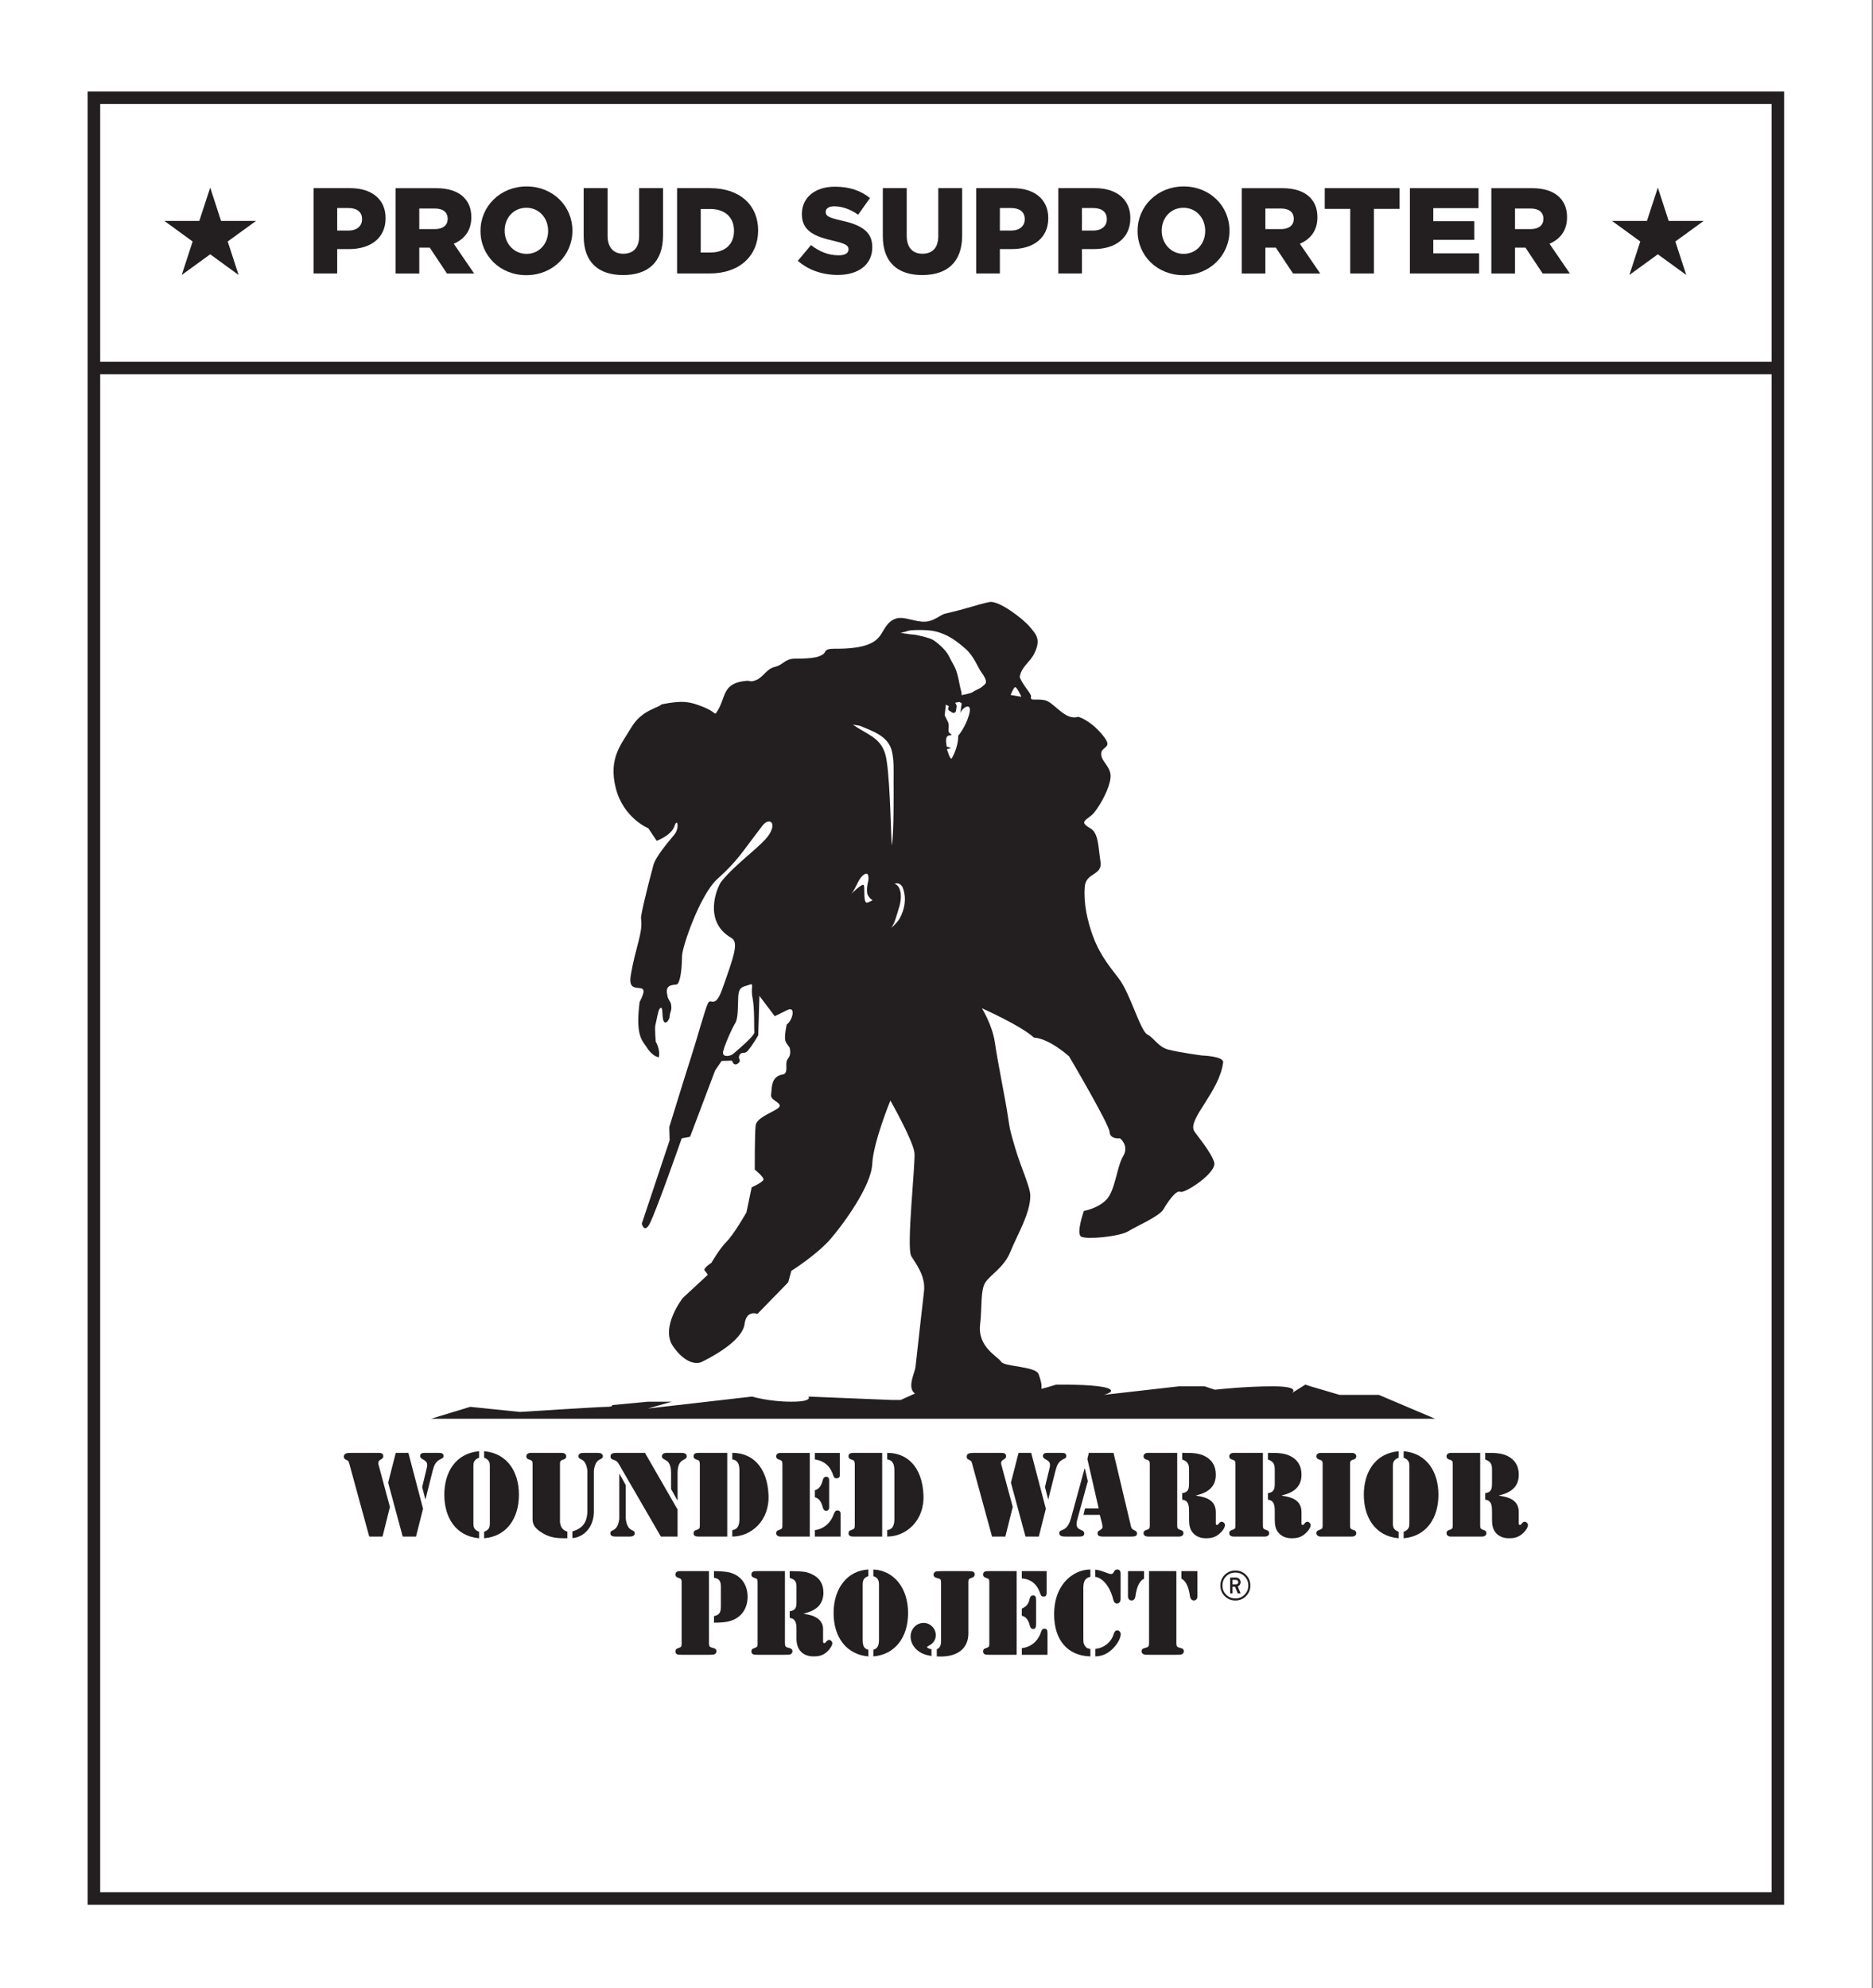 <?xml version="1.0" encoding="UTF-8" standalone="no"?>
<!DOCTYPE svg PUBLIC "-//W3C//DTD SVG 1.1//EN" "http://www.w3.org/Graphics/SVG/1.1/DTD/svg11.dtd">
<svg width="100%" height="100%" viewBox="0 0 848 900" version="1.1" xmlns="http://www.w3.org/2000/svg" xmlns:xlink="http://www.w3.org/1999/xlink" xml:space="preserve" xmlns:serif="http://www.serif.com/" style="fill-rule:evenodd;clip-rule:evenodd;stroke-linejoin:round;stroke-miterlimit:2;">
    <rect x="0" y="0" width="848" height="900" fill="#808080" stroke="none"/>
    <g id="Layer-1" serif:id="Layer 1" transform="matrix(4.167,0,0,4.167,0,0)">
        <rect x="0" y="0" width="203.371" height="216" style="fill:white;"/>
        <g transform="matrix(1,0,0,1,45.868,163.174)">
            <path d="M0,-1.636L0.461,-3.533C0.499,-3.704 0.546,-3.849 0.546,-4.033C0.546,-4.663 -0.221,-4.569 -0.221,-5.017C-0.221,-5.295 0.035,-5.345 0.254,-5.345L1.822,-5.345C2.054,-5.345 2.321,-5.319 2.321,-5.003C2.321,-4.822 2.224,-4.774 2.065,-4.698C1.458,-4.433 1.301,-4.007 1.14,-3.401L0.364,-0.312L0.339,-0.324L0,-1.636ZM-1.496,-5.345L0.097,0.721L-0.669,3.746L-2.115,3.746L-3.695,-2.111L-2.869,-5.345L-1.496,-5.345ZM-4.305,3.746L-5.75,3.746L-7.915,-4.166C-7.976,-4.396 -7.998,-4.481 -8.217,-4.579C-8.401,-4.663 -8.509,-4.723 -8.509,-4.942C-8.509,-5.345 -8.011,-5.345 -7.731,-5.345L-4.912,-5.345C-4.645,-5.345 -4.22,-5.382 -4.22,-4.993C-4.22,-4.579 -4.765,-4.686 -4.765,-4.238C-4.765,-4.128 -4.742,-4.055 -4.705,-3.934L-3.502,0.525L-4.305,3.746Z" style="fill:rgb(35,31,32);fill-rule:nonzero;"/>
        </g>
        <g transform="matrix(1,0,0,1,52.601,158.352)">
            <path d="M0,8.048C0.573,7.84 0.621,7.475 0.621,7.172L0.621,0.875C0.621,0.573 0.573,0.208 0,0.001L0,-0.704C2.577,-0.474 3.781,1.606 3.781,4.024C3.781,6.443 2.577,8.522 0,8.752L0,8.048ZM-0.546,0.001C-1.119,0.208 -1.165,0.573 -1.165,0.875L-1.165,7.172C-1.165,7.475 -1.119,7.84 -0.546,8.048L-0.546,8.752C-3.124,8.522 -4.326,6.443 -4.326,4.024C-4.326,1.606 -3.124,-0.474 -0.546,-0.704L-0.546,0.001Z" style="fill:rgb(35,31,32);fill-rule:nonzero;"/>
        </g>
        <g transform="matrix(1,0,0,1,63.821,165.159)">
            <path d="M0,-5.408C-0.195,-6.928 -0.972,-6.454 -0.972,-6.978C-0.972,-7.353 -0.474,-7.33 -0.339,-7.33L1.045,-7.33C1.18,-7.33 1.679,-7.353 1.679,-6.978C1.679,-6.454 0.9,-6.928 0.706,-5.408L0.706,-0.825C0.608,1.181 -0.838,1.91 -1.628,1.921L-1.628,1.205C-0.51,0.864 -0.074,0.232 0,-0.849L0,-5.408ZM-2.176,1.945C-3.136,1.945 -3.878,1.934 -4.716,1.473C-5.811,0.864 -5.956,0.403 -5.956,-0.206L-5.956,-5.969C-5.956,-6.418 -5.942,-6.49 -6.369,-6.622C-6.528,-6.672 -6.636,-6.782 -6.636,-6.952C-6.636,-7.303 -6.237,-7.33 -6.186,-7.33L-2.747,-7.33C-2.699,-7.33 -2.296,-7.303 -2.296,-6.952C-2.296,-6.782 -2.408,-6.672 -2.565,-6.622C-2.99,-6.49 -2.978,-6.418 -2.978,-5.969L-2.978,-0.119C-2.978,0.002 -3.087,0.96 -2.176,1.229L-2.176,1.945Z" style="fill:rgb(35,31,32);fill-rule:nonzero;"/>
        </g>
        <g transform="matrix(1,0,0,1,72.913,164.746)">
            <path d="M0,-4.717C0,-6.454 -0.997,-5.993 -0.997,-6.552C-0.997,-6.891 -0.594,-6.917 -0.475,-6.917L1.18,-6.917C1.301,-6.917 1.702,-6.891 1.702,-6.552C1.702,-5.993 0.706,-6.454 0.706,-4.717L0.706,-1.762L0.681,-1.762L0,-2.991L0,-4.717ZM0.706,-0.765L0.706,2.174L-1.108,2.174L-5.555,-5.495C-5.752,-5.834 -5.809,-6.016 -6.212,-6.151C-6.417,-6.225 -6.577,-6.271 -6.577,-6.54C-6.577,-6.905 -6.212,-6.905 -5.956,-6.917L-2.833,-6.917L0.706,-0.765ZM-5.628,-4.631L-5.603,-4.631L-4.923,-3.416L-4.923,0.255C-4.729,1.775 -3.95,1.3 -3.95,1.822C-3.95,2.2 -4.448,2.174 -4.582,2.174L-5.968,2.174C-6.103,2.174 -6.6,2.2 -6.6,1.822C-6.6,1.3 -5.822,1.775 -5.628,0.255L-5.628,-4.631Z" style="fill:rgb(35,31,32);fill-rule:nonzero;"/>
        </g>
        <g transform="matrix(1,0,0,1,79.563,166.896)">
            <path d="M0,-9.067C2.066,-9.091 3.793,-7.656 3.937,-4.52C4.071,-1.664 2.017,0.024 0,0.024L0,-0.68C0.741,-0.777 0.777,-1.468 0.777,-1.932L0.777,-7.111C0.777,-7.571 0.741,-8.265 0,-8.359L0,-9.067ZM-0.547,0.024L-3.635,0.024C-3.904,0.024 -4.204,0.002 -4.204,-0.35C-4.204,-0.521 -4.099,-0.63 -3.939,-0.68C-3.514,-0.811 -3.526,-0.885 -3.526,-1.336L-3.526,-7.706C-3.526,-7.887 -3.501,-8.217 -3.733,-8.29C-3.974,-8.375 -4.204,-8.409 -4.204,-8.715C-4.204,-9.032 -3.904,-9.067 -3.659,-9.067L-0.547,-9.067L-0.547,0.024Z" style="fill:rgb(35,31,32);fill-rule:nonzero;"/>
        </g>
        <g transform="matrix(1,0,0,1,88.534,158.533)">
            <path d="M0,7.684C0.983,7.563 1.737,6.895 2.066,5.921C2.15,5.74 2.224,5.545 2.443,5.545C2.829,5.545 2.794,5.909 2.794,5.958L2.794,8.387L0,8.387L0,7.684ZM0,3.357C0.51,3.223 0.741,2.75 0.849,2.285C0.91,2.08 0.983,1.887 1.239,1.887C1.616,1.887 1.556,2.324 1.556,2.421L1.556,5.046C1.556,5.143 1.616,5.581 1.239,5.581C0.983,5.581 0.91,5.388 0.849,5.181C0.741,4.718 0.51,4.245 0,4.112L0,3.357ZM0,-0.703L2.711,-0.703L2.711,1.765C2.711,1.825 2.696,2.057 2.335,2.057C2.124,2.057 2.066,1.936 2.005,1.751C1.689,0.767 1.068,0.171 0,0.004L0,-0.703ZM-3.756,-0.703L-0.55,-0.703L-0.55,8.387L-3.756,8.387C-3.805,8.387 -4.205,8.364 -4.205,8.013C-4.205,7.842 -4.096,7.734 -3.939,7.684C-3.514,7.552 -3.525,7.479 -3.525,7.028L-3.525,0.658C-3.525,0.209 -3.514,0.135 -3.939,0.004C-4.096,-0.045 -4.205,-0.155 -4.205,-0.327C-4.205,-0.678 -3.805,-0.703 -3.756,-0.703" style="fill:rgb(35,31,32);fill-rule:nonzero;"/>
        </g>
        <g transform="matrix(1,0,0,1,96.397,166.896)">
            <path d="M0,-9.067C2.066,-9.091 3.792,-7.656 3.938,-4.52C4.071,-1.664 2.019,0.024 0,0.024L0,-0.68C0.742,-0.777 0.778,-1.468 0.778,-1.932L0.778,-7.111C0.778,-7.571 0.742,-8.265 0,-8.359L0,-9.067ZM-0.547,0.024L-3.635,0.024C-3.901,0.024 -4.205,0.002 -4.205,-0.35C-4.205,-0.521 -4.096,-0.63 -3.939,-0.68C-3.514,-0.811 -3.526,-0.885 -3.526,-1.336L-3.526,-7.706C-3.526,-7.887 -3.501,-8.217 -3.732,-8.29C-3.976,-8.375 -4.205,-8.409 -4.205,-8.715C-4.205,-9.032 -3.901,-9.067 -3.659,-9.067L-0.547,-9.067L-0.547,0.024Z" style="fill:rgb(35,31,32);fill-rule:nonzero;"/>
        </g>
        <g transform="matrix(1,0,0,1,113.536,163.174)">
            <path d="M0,-1.636L0.463,-3.533C0.5,-3.704 0.547,-3.849 0.547,-4.033C0.547,-4.663 -0.22,-4.569 -0.22,-5.017C-0.22,-5.295 0.037,-5.345 0.255,-5.345L1.824,-5.345C2.054,-5.345 2.322,-5.319 2.322,-5.003C2.322,-4.822 2.225,-4.774 2.067,-4.698C1.459,-4.433 1.301,-4.007 1.142,-3.401L0.365,-0.312L0.341,-0.324L0,-1.636ZM-1.496,-5.345L0.097,0.721L-0.668,3.746L-2.115,3.746L-3.698,-2.111L-2.869,-5.345L-1.496,-5.345ZM-4.304,3.746L-5.75,3.746L-7.913,-4.166C-7.974,-4.396 -7.997,-4.481 -8.217,-4.579C-8.398,-4.663 -8.507,-4.723 -8.507,-4.942C-8.507,-5.345 -8.012,-5.345 -7.73,-5.345L-4.91,-5.345C-4.644,-5.345 -4.219,-5.382 -4.219,-4.993C-4.219,-4.579 -4.763,-4.686 -4.763,-4.238C-4.763,-4.128 -4.74,-4.055 -4.704,-3.934L-3.501,0.525L-4.304,3.746Z" style="fill:rgb(35,31,32);fill-rule:nonzero;"/>
        </g>
        <g transform="matrix(1,0,0,1,119.493,160.202)">
            <path d="M0,4.361L-1.776,4.361L-1.605,3.657L-0.121,3.657L-1.349,-1.714L-1.191,-2.373L1.493,-2.373L3.318,5.309C3.39,5.651 3.402,5.883 3.744,6.027C3.915,6.099 4.048,6.186 4.048,6.404C4.048,6.734 3.61,6.718 3.38,6.718L0.35,6.718C0.11,6.718 -0.243,6.696 -0.243,6.381C-0.243,6.186 -0.172,6.124 -0.013,6.04C0.303,5.857 0.35,5.772 0.244,5.298L0,4.361ZM-1.301,0.703L-2.443,4.861C-2.637,5.602 -2.467,5.809 -2.056,5.991C-1.86,6.076 -1.689,6.148 -1.689,6.391C-1.689,6.734 -2.078,6.718 -2.322,6.718L-3.72,6.718C-3.962,6.718 -4.402,6.708 -4.402,6.355C-4.402,6.064 -4.194,6.076 -3.927,5.942C-3.67,5.809 -3.343,5.532 -3.113,4.665L-1.653,-0.669L-1.618,-0.669L-1.301,0.703Z" style="fill:rgb(35,31,32);fill-rule:nonzero;"/>
        </g>
        <g transform="matrix(1,0,0,1,128.451,167.08)">
            <path d="M0,-9.251L0.063,-9.251C0.852,-9.251 1.679,-9.275 2.406,-8.924C3.221,-8.521 3.636,-7.855 3.648,-6.929C3.671,-5.53 2.748,-4.921 1.508,-4.631L1.508,-4.606C2.59,-4.448 3.623,-4.131 3.648,-2.845L3.648,-1.774C3.648,-1.666 3.61,-1.422 3.768,-1.422C3.965,-1.422 4,-1.774 4.292,-1.774C4.45,-1.774 4.646,-1.592 4.646,-1.422C4.646,-1.069 4.244,-0.62 3.976,-0.413C3.563,-0.07 3.124,0.024 2.602,0.024C2.079,0.024 1.604,-0.111 1.23,-0.488C0.803,-0.923 0.741,-1.459 0.741,-2.029L0.741,-2.856C0.741,-3.415 0.731,-4.095 0,-4.169L0,-4.885C0.657,-4.947 0.741,-5.349 0.741,-5.943L0.741,-7.415C0.741,-8.024 0.609,-8.315 0,-8.533L0,-9.251ZM-3.525,-7.89C-3.525,-8.339 -3.513,-8.413 -3.938,-8.543C-4.096,-8.593 -4.206,-8.703 -4.206,-8.874C-4.206,-9.226 -3.805,-9.251 -3.756,-9.251L-0.546,-9.251L-0.546,-1.52C-0.546,-1.069 -0.559,-0.995 -0.134,-0.864C0.025,-0.814 0.134,-0.705 0.134,-0.534C0.134,-0.182 -0.267,-0.16 -0.314,-0.16L-3.756,-0.16C-3.805,-0.16 -4.206,-0.182 -4.206,-0.534C-4.206,-0.705 -4.096,-0.814 -3.938,-0.864C-3.513,-0.995 -3.525,-1.069 -3.525,-1.52L-3.525,-7.89Z" style="fill:rgb(35,31,32);fill-rule:nonzero;"/>
        </g>
        <g transform="matrix(1,0,0,1,137.761,167.08)">
            <path d="M0,-9.251L0.062,-9.251C0.853,-9.251 1.68,-9.275 2.409,-8.924C3.223,-8.521 3.636,-7.855 3.648,-6.929C3.671,-5.53 2.748,-4.921 1.509,-4.631L1.509,-4.606C2.59,-4.448 3.624,-4.131 3.648,-2.845L3.648,-1.774C3.648,-1.666 3.612,-1.422 3.77,-1.422C3.965,-1.422 4.002,-1.774 4.292,-1.774C4.45,-1.774 4.646,-1.592 4.646,-1.422C4.646,-1.069 4.244,-0.62 3.976,-0.413C3.563,-0.07 3.126,0.024 2.603,0.024C2.081,0.024 1.604,-0.111 1.229,-0.488C0.803,-0.923 0.743,-1.459 0.743,-2.029L0.743,-2.856C0.743,-3.415 0.73,-4.095 0,-4.169L0,-4.885C0.658,-4.947 0.743,-5.349 0.743,-5.943L0.743,-7.415C0.743,-8.024 0.609,-8.315 0,-8.533L0,-9.251ZM-3.525,-7.89C-3.525,-8.339 -3.511,-8.413 -3.936,-8.543C-4.096,-8.593 -4.204,-8.703 -4.204,-8.874C-4.204,-9.226 -3.803,-9.251 -3.755,-9.251L-0.545,-9.251L-0.545,-1.52C-0.545,-1.069 -0.558,-0.995 -0.132,-0.864C0.025,-0.814 0.137,-0.705 0.137,-0.534C0.137,-0.182 -0.267,-0.16 -0.314,-0.16L-3.755,-0.16C-3.803,-0.16 -4.204,-0.182 -4.204,-0.534C-4.204,-0.705 -4.096,-0.814 -3.936,-0.864C-3.511,-0.995 -3.525,-1.069 -3.525,-1.52L-3.525,-7.89Z" style="fill:rgb(35,31,32);fill-rule:nonzero;"/>
        </g>
        <g transform="matrix(1,0,0,1,146.684,159.189)">
            <path d="M0,6.372C0,6.823 -0.011,6.896 0.414,7.028C0.571,7.078 0.68,7.186 0.68,7.357C0.68,7.708 0.28,7.731 0.228,7.731L-3.209,7.731C-3.256,7.731 -3.659,7.708 -3.659,7.357C-3.659,7.186 -3.549,7.078 -3.391,7.028C-2.965,6.896 -2.978,6.823 -2.978,6.372L-2.978,0.002C-2.978,-0.449 -2.965,-0.521 -3.391,-0.652C-3.549,-0.701 -3.659,-0.811 -3.659,-0.983C-3.659,-1.334 -3.256,-1.359 -3.209,-1.359L0.228,-1.359C0.28,-1.359 0.68,-1.334 0.68,-0.983C0.68,-0.811 0.571,-0.701 0.414,-0.652C-0.011,-0.521 0,-0.449 0,0.002L0,6.372Z" style="fill:rgb(35,31,32);fill-rule:nonzero;"/>
        </g>
        <g transform="matrix(1,0,0,1,152.508,158.352)">
            <path d="M0,8.048C0.57,7.84 0.621,7.475 0.621,7.172L0.621,0.875C0.621,0.573 0.57,0.208 0,0.001L0,-0.704C2.577,-0.474 3.78,1.606 3.78,4.024C3.78,6.443 2.577,8.522 0,8.752L0,8.048ZM-0.547,0.001C-1.119,0.208 -1.168,0.573 -1.168,0.875L-1.168,7.172C-1.168,7.475 -1.119,7.84 -0.547,8.048L-0.547,8.752C-3.124,8.522 -4.327,6.443 -4.327,4.024C-4.327,1.606 -3.124,-0.474 -0.547,-0.704L-0.547,0.001Z" style="fill:rgb(35,31,32);fill-rule:nonzero;"/>
        </g>
        <g transform="matrix(1,0,0,1,161.368,167.08)">
            <path d="M0,-9.251L0.064,-9.251C0.854,-9.251 1.678,-9.275 2.409,-8.924C3.223,-8.521 3.636,-7.855 3.648,-6.929C3.671,-5.53 2.748,-4.921 1.508,-4.631L1.508,-4.606C2.591,-4.448 3.622,-4.131 3.648,-2.845L3.648,-1.774C3.648,-1.666 3.61,-1.422 3.768,-1.422C3.964,-1.422 4.002,-1.774 4.295,-1.774C4.45,-1.774 4.646,-1.592 4.646,-1.422C4.646,-1.069 4.245,-0.62 3.976,-0.413C3.563,-0.07 3.124,0.024 2.602,0.024C2.081,0.024 1.607,-0.111 1.23,-0.488C0.805,-0.923 0.741,-1.459 0.741,-2.029L0.741,-2.856C0.741,-3.415 0.73,-4.095 0,-4.169L0,-4.885C0.658,-4.947 0.741,-5.349 0.741,-5.943L0.741,-7.415C0.741,-8.024 0.609,-8.315 0,-8.533L0,-9.251ZM-3.525,-7.89C-3.525,-8.339 -3.511,-8.413 -3.938,-8.543C-4.094,-8.593 -4.203,-8.703 -4.203,-8.874C-4.203,-9.226 -3.803,-9.251 -3.756,-9.251L-0.545,-9.251L-0.545,-1.52C-0.545,-1.069 -0.557,-0.995 -0.132,-0.864C0.024,-0.814 0.134,-0.705 0.134,-0.534C0.134,-0.182 -0.267,-0.16 -0.314,-0.16L-3.756,-0.16C-3.803,-0.16 -4.203,-0.182 -4.203,-0.534C-4.203,-0.705 -4.094,-0.814 -3.938,-0.864C-3.511,-0.995 -3.525,-1.069 -3.525,-1.52L-3.525,-7.89Z" style="fill:rgb(35,31,32);fill-rule:nonzero;"/>
        </g>
        <g transform="matrix(1,0,0,1,93.404,138.695)">
            <path d="M0,-59.861C1.44,-59.261 3.079,-58.739 3.488,-57.144C3.749,-56.126 3.683,-54.954 3.685,-53.908C3.685,-53.052 3.741,-48.095 3.486,-46.848C3.373,-48.662 3.281,-55.285 2.75,-56.883C2.183,-58.589 0.878,-58.868 -0.738,-59.972L0,-59.861ZM-0.907,-41.603C-0.401,-42.197 -0.173,-43.149 0.339,-43.589C1.133,-44.269 0.934,-42.993 0.934,-42.993C0.934,-42.993 0.708,-42.199 0.823,-41.633C0.927,-41.11 2.207,-39.631 3.628,-42.472C3.855,-42.925 4.495,-42.776 4.691,-42.242C5.14,-41.02 4.845,-39.851 4.362,-38.953C4.035,-38.347 3.145,-37.652 3.145,-37.652C3.738,-37.952 4.02,-39.336 4.205,-39.868C5.016,-42.192 3.801,-43.2 3.346,-42.399C3.122,-42.006 1.237,-40.669 0.786,-40.64C0.331,-40.612 0.632,-42.489 0.405,-42.575C0.176,-42.661 -0.907,-41.603 -0.907,-41.603M4.443,-69.951C4.443,-69.951 4.995,-70.056 5.251,-70.162C5.506,-70.268 7.251,-70.326 8.163,-70.12C9.582,-69.802 10.576,-69.026 11.525,-68.194C12.393,-67.429 12.877,-66.146 13.181,-65.728C14.118,-64.453 13.606,-64.396 13.351,-64.14C13.109,-63.897 12.536,-63.707 12.324,-63.536C12.114,-63.366 11.062,-63.176 11.062,-63.176C11.132,-63.481 10.994,-63.605 10.892,-64.166C10.503,-66.282 10.361,-66.07 9.693,-67.429C9.341,-68.148 8.355,-68.968 7.909,-69.214C7.552,-69.414 6.229,-69.737 5.825,-69.76C5.421,-69.781 4.443,-69.951 4.443,-69.951M11.087,-62.294C11.087,-62.294 10.83,-60.467 10.918,-61.126C11.004,-61.766 12.34,-62.654 11.879,-61.03C11.493,-59.682 10.706,-58.77 10.706,-58.77C10.715,-57.438 9.991,-56.288 9.991,-56.288C9.801,-56.225 9.617,-56.941 9.481,-57.288C9.46,-57.342 9.934,-57.398 9.908,-57.438C9.879,-57.479 9.46,-57.585 9.46,-57.585C9.46,-57.585 9.344,-58.135 9.396,-58.415C9.453,-58.716 9.57,-58.804 9.889,-58.827C10.209,-58.847 9.727,-58.956 9.664,-59.233C9.602,-59.508 9.78,-59.919 9.568,-60.324C9.356,-60.727 9.236,-60.991 9.236,-60.991L9.367,-62.149L9.693,-61.984C9.693,-61.984 9.575,-61.753 9.631,-61.608C9.69,-61.463 9.918,-61.405 9.968,-61.353C10.064,-61.249 10.092,-61.278 10.232,-61.249C10.287,-61.238 10.448,-61.322 10.468,-61.511C10.476,-61.615 10.526,-61.818 10.533,-61.929C10.54,-62.167 10.369,-62.354 10.369,-62.354L10.84,-62.443L11.087,-62.294ZM17.567,-63.004L16.4,-63.199C16.4,-63.199 16.646,-63.831 16.839,-64.025C17.035,-64.22 17.567,-63.004 17.567,-63.004M-11.64,-30.299C-11.398,-29.133 -11.495,-26.947 -11.444,-26.559C-11.398,-26.17 -13.39,-24.517 -13.727,-24.224C-14.069,-23.933 -14.848,-23.835 -14.848,-24.323C-14.848,-24.807 -13.873,-26.995 -13.534,-27.529C-13.195,-28.064 -13.243,-29.23 -13.195,-30.397C-13.146,-31.564 -12.659,-31.467 -12.027,-31.708C-11.398,-31.953 -11.881,-31.467 -11.64,-30.299M-2.779,-68.222C-3.923,-68.233 -3.639,-67.823 -3.988,-67.611C-4.458,-67.321 -4.981,-67.144 -7.003,-67.144C-8.143,-67.144 -8.307,-66.461 -9.204,-66.255C-10.302,-66 -10.487,-64.861 -11.736,-64.679C-11.786,-64.671 -12.114,-64.748 -12.219,-64.741C-15.085,-64.529 -14.436,-62.891 -15.591,-61.249C-15.748,-61.029 -15.805,-61.418 -16.925,-61.872C-18.539,-62.53 -19.306,-62.61 -21.517,-62.184C-21.892,-61.773 -23.685,-61.573 -24.804,-59.681C-25.888,-57.848 -27.319,-56.362 -26.505,-53.103C-25.683,-49.817 -22.964,-48.719 -22.964,-48.719L-22.054,-47.357C-22.054,-47.357 -20.467,-47.926 -20.127,-48.944C-19.788,-49.965 -19.559,-48.719 -20.127,-48.037C-20.693,-47.357 -22.156,-45.664 -22.41,-44.722C-23.203,-41.773 -23.803,-39.212 -23.757,-38.922C-23.516,-37.389 -24.359,-35.843 -24.875,-32.709C-25.299,-30.126 -22.436,-32.674 -23.911,-29.839C-24.365,-26.24 -23.661,-25.681 -23.118,-24.907C-23.25,-25.095 -22.618,-23.948 -21.816,-23.844C-21.643,-24.737 -22.156,-25.531 -22.156,-25.531C-22.156,-25.531 -22.282,-27.018 -22.197,-27.332C-22.07,-27.798 -21.913,-28.912 -21.73,-29.116C-21.247,-29.656 -21.602,-27.841 -21.176,-27.628C-20.927,-27.504 -20.662,-28.05 -20.652,-28.224C-20.609,-28.905 -20.35,-28.863 -20.51,-29.67C-20.551,-29.882 -20.899,-30.246 -20.88,-30.521C-21.176,-31.669 -20.507,-31.676 -19.897,-31.749C-19.557,-31.792 -19.314,-33.111 -19.302,-34.818C-19.294,-35.829 -17.349,-41.49 -15.479,-43.191C-13.164,-45.296 -12.932,-45.93 -10.533,-49.039C-9.905,-49.85 -8.96,-49.449 -9.817,-48.068C-10.58,-46.836 -13.448,-44.922 -15.024,-42.934C-15.47,-42.373 -17.085,-38.61 -13.947,-36.812C-13.112,-36.334 -13.64,-34.891 -14.918,-31.275C-15.719,-29.016 -16.153,-30.332 -16.471,-29.731C-16.788,-29.13 -17.677,-25.828 -18.285,-23.964C-18.861,-22.194 -20.688,-16.26 -20.688,-16.26L-20.646,-14.834L-23.672,-5.77C-23.672,-5.77 -23.406,-4.692 -22.842,-5.713C-22.151,-6.973 -19.335,-15.039 -19.335,-15.039L-18.428,-15.203L-15.706,-22.41L-14.995,-23.446L-13.867,-23.476C-13.867,-23.476 -13.67,-22.698 -13.109,-23.278C-12.846,-23.55 -13.313,-23.695 -13.012,-24.148C-12.799,-24.471 -12.494,-24.169 -12.189,-24.514C-11.623,-25.155 -11.02,-26.238 -11.02,-26.238L-10.893,-30.512L-9.228,-28.307C-9.228,-28.307 -8.617,-28.593 -7.846,-28.98C-6.906,-29.45 -7.286,-27.815 -7.931,-27.404C-8.316,-25.42 -8.042,-25.565 -7.596,-24.863C-7.402,-23.835 -7.825,-23.843 -7.938,-23.389C-8.052,-22.936 -7.762,-22.065 -8.356,-21.972C-9.696,-21.761 -9.517,-20.433 -9.626,-19.768C-9.74,-19.052 -8.023,-18.855 -8.972,-18.237C-9.738,-17.739 -11.183,-17.244 -11.298,-16.45C-11.411,-15.659 -11.398,-11.64 -11.398,-11.64C-11.398,-11.64 -10.382,-10.829 -10.452,-10.545C-10.524,-10.265 -11.736,-9.711 -11.736,-9.711L-12.303,-6.987C-12.303,-6.987 -13.664,-4.606 -14.459,-3.814C-15.253,-3.021 -16.102,-1.521 -16.102,-1.521C-16.102,-1.521 -17.065,-0.898 -16.839,-0.67C-16.679,-0.511 -16.499,-0.215 -16.499,-0.215L-19.22,2.307C-19.22,2.307 -21.704,5.48 -20.277,7.553C-19.097,9.269 -17.834,9.588 -17.154,9.249C-16.475,8.908 -12.759,7.086 -12.503,5.122C-12.294,3.548 -11.11,4.038 -11.11,4.038L-7.767,0.608L-7.425,-0.639C-7.425,-0.639 -4.6,-2.419 -3.12,-4.156C-1.708,-5.805 1.253,-9.869 1.366,-12.247C1.48,-14.629 3.338,-19.141 3.338,-19.141C3.338,-19.141 5.812,-14.793 5.952,-13.454C6.074,-12.292 5.046,-3.132 5.613,-2.228C6.179,-1.32 7.179,-0.029 6.989,1.595C6.778,3.355 6.279,7.932 6.068,9.794C5.99,10.45 5.152,11.96 5.945,12.641C6.74,13.32 9.667,13.356 10.348,13.131C11.028,12.903 16.762,13.629 18.342,13.276C20.136,12.879 19.884,11.811 19.446,10.586C19.131,9.705 15.705,9.794 15.364,9.225C15.024,8.658 12.791,7.657 13.087,5.175C13.314,3.311 13.096,1.457 13.663,0.608C14.228,-0.242 15.688,-1.021 16.37,-2.704C17.147,-4.622 18.54,-6.856 18.54,-8.804C18.54,-9.763 17.506,-11.899 16.91,-13.95C16.41,-15.67 16.336,-15.807 16.094,-17.501C15.846,-19.221 15.024,-23.135 14.685,-25.473C14.404,-27.38 13.281,-29.165 13.281,-29.165C13.281,-29.165 17.517,-27.293 18.929,-25.983C20.629,-25.879 22.754,-23.941 22.754,-23.941C22.754,-23.941 27.123,-16.535 27.157,-15.719C27.192,-14.908 28.289,-15.039 28.289,-15.039C28.289,-15.039 29.308,-14.246 28.632,-13.11C27.949,-11.98 27.773,-9.463 26.869,-8.443C25.96,-7.423 24.363,-7.152 24.363,-7.152C24.363,-7.152 23.493,-4.701 24.061,-4.361C24.628,-4.019 28.242,-4.355 29.197,-4.949C30.132,-5.53 32.565,-6.551 33.018,-7.345C33.473,-8.137 34.386,-9.455 34.839,-9.228C35.292,-9.002 38.858,-11.305 38.517,-12.439C38.178,-13.575 36.549,-15.471 36.342,-15.834C35.601,-17.11 39.098,-20.096 39.49,-23.287C39.57,-23.964 37.205,-24.035 37.205,-24.035C37.205,-24.035 34.801,-24.353 33.57,-24.666C32.431,-24.957 32.069,-25.875 31.253,-26.322C30.474,-26.746 29.389,-30.811 28.15,-32.403C26.892,-34.016 25.951,-35.257 25.278,-37.186C24.74,-38.732 24.318,-40.506 24.456,-42.354C24.575,-43.962 26.405,-43.544 26.165,-45.097C25.909,-46.728 25.969,-48.2 25.054,-48.719C23.639,-49.517 24.834,-49.61 25.501,-50.448C26.227,-51.367 27.142,-53.061 27.256,-54.198C27.372,-55.331 26.363,-55.861 26.25,-56.654C26.136,-57.449 27.022,-57.429 26.909,-57.995C26.796,-58.562 25.224,-60.378 23.748,-60.831C22.27,-60.364 21.121,-62.468 20.06,-62.644C19,-62.821 18.512,-62.478 18.621,-63.043C18.676,-63.318 17.659,-64.33 17.391,-65.158C17.576,-66.3 18.477,-66.705 18.974,-67.705C19.738,-69.256 19.157,-69.795 18.496,-70.587C17.728,-71.514 15.104,-73.49 14.104,-73.296C12.836,-73.048 11.772,-72.599 9.287,-72.034C8.697,-71.899 7.992,-71.056 6.746,-71.168C5.497,-71.284 4.591,-71.85 3.685,-71.395C2.779,-70.944 2.55,-69.922 1.985,-69.354C1.417,-68.788 0.332,-68.188 -2.779,-68.222" style="fill:rgb(35,31,32);fill-rule:nonzero;"/>
        </g>
        <g transform="matrix(1,0,0,1,46.827,150.412)">
            <path d="M0,3.71L109.105,3.71L102.984,1.113L98.716,1.113L95.561,0.185L95.004,0L93.521,0.927C93.521,0.927 94.631,0.185 91.478,0.185C88.323,0.185 85.168,0.556 85.168,0.556L84.057,0.185L81.273,0.185L73.109,1.113C73.109,1.113 74.593,0.742 73.481,0.371C72.368,0 69.027,0 69.027,0L67.913,0C67.913,0 66.244,0.556 65.686,0.556L55.667,0.556L52.561,0.979L51.028,1.67L50.1,1.67L41.007,1.299C41.007,1.299 41.563,1.856 39.152,1.856C36.742,1.856 34.884,1.299 34.884,1.299L23.565,2.596L26.164,1.856L23.565,1.856L19.669,2.225C19.669,2.225 19.854,2.413 19.111,2.413C18.37,2.413 9.647,2.969 9.647,2.969L4.268,2.413L0,3.71Z" style="fill:rgb(35,31,32);fill-rule:nonzero;"/>
        </g>
        <g transform="matrix(1,0,0,1,77.576,179.759)">
            <path d="M0,-9.086C0.586,-9.086 1.103,-9.045 1.511,-8.977C2.834,-8.732 3.651,-7.71 3.651,-6.306C3.651,-4.863 2.806,-3.841 1.403,-3.582C1.008,-3.514 0.53,-3.487 0,-3.487L0,-4.196C0.586,-4.331 0.749,-4.578 0.749,-5.258L0.749,-7.397C0.749,-8.023 0.545,-8.283 0,-8.364L0,-9.086ZM-0.545,-1.266C-0.545,-0.899 -0.49,-0.83 -0.041,-0.722C0.163,-0.68 0.273,-0.557 0.273,-0.381C0.273,-0.203 0.137,-0.053 -0.041,-0.027C-0.15,0 -0.163,0 -0.532,0L-3.515,0C-3.815,0 -3.828,0 -3.937,-0.027C-4.101,-0.068 -4.196,-0.191 -4.196,-0.368C-4.196,-0.531 -4.101,-0.654 -3.924,-0.707C-3.555,-0.83 -3.515,-0.871 -3.515,-1.212L-3.515,-7.873C-3.515,-8.214 -3.555,-8.256 -3.924,-8.377C-4.101,-8.432 -4.196,-8.556 -4.196,-8.718C-4.196,-8.895 -4.101,-9.017 -3.937,-9.059C-3.828,-9.086 -3.815,-9.086 -3.515,-9.086L-0.545,-9.086L-0.545,-1.266Z" style="fill:rgb(35,31,32);fill-rule:nonzero;"/>
        </g>
        <g transform="matrix(1,0,0,1,85.803,179.936)">
            <path d="M0,-9.263C1.363,-9.249 1.731,-9.209 2.235,-9.004C3.188,-8.623 3.664,-7.928 3.664,-6.921C3.664,-6.238 3.405,-5.639 2.93,-5.272C2.589,-5 2.289,-4.862 1.498,-4.631C2.248,-4.508 2.534,-4.427 2.902,-4.209C3.351,-3.951 3.624,-3.499 3.624,-3.023L3.624,-1.647C3.624,-1.498 3.664,-1.443 3.759,-1.443C3.828,-1.443 3.855,-1.471 3.952,-1.58C4.059,-1.716 4.182,-1.797 4.304,-1.797C4.442,-1.797 4.632,-1.593 4.632,-1.443C4.632,-1.117 4.209,-0.558 3.759,-0.273C3.448,-0.081 3.093,0 2.602,0C1.432,0 0.736,-0.708 0.736,-1.906L0.736,-3.023C0.736,-3.787 0.518,-4.128 0,-4.182L0,-4.904C0.532,-4.972 0.736,-5.216 0.736,-5.816L0.736,-7.574C0.736,-8.132 0.573,-8.35 0,-8.527L0,-9.263ZM-0.518,-1.443C-0.518,-1.076 -0.463,-1.007 -0.013,-0.899C0.191,-0.857 0.3,-0.734 0.3,-0.558C0.3,-0.38 0.164,-0.23 -0.013,-0.204C-0.123,-0.177 -0.135,-0.177 -0.504,-0.177L-3.488,-0.177C-3.787,-0.177 -3.801,-0.177 -3.909,-0.204C-4.072,-0.245 -4.168,-0.368 -4.168,-0.545C-4.168,-0.708 -4.072,-0.831 -3.896,-0.884C-3.527,-1.007 -3.488,-1.048 -3.488,-1.389L-3.488,-8.05C-3.488,-8.391 -3.527,-8.433 -3.896,-8.554C-4.072,-8.609 -4.168,-8.733 -4.168,-8.895C-4.168,-9.072 -4.072,-9.194 -3.909,-9.236C-3.801,-9.263 -3.787,-9.263 -3.488,-9.263L-0.518,-9.263L-0.518,-1.443Z" style="fill:rgb(35,31,32);fill-rule:nonzero;"/>
        </g>
        <g transform="matrix(1,0,0,1,94.889,179.936)">
            <path d="M0,-9.44C2.248,-9.331 3.774,-7.424 3.774,-4.713C3.774,-2.015 2.316,-0.191 0,0L0,-0.722C0.436,-0.845 0.614,-1.144 0.614,-1.839L0.614,-7.792C0.614,-8.323 0.449,-8.568 0,-8.718L0,-9.44ZM-0.545,-8.718C-0.994,-8.568 -1.157,-8.323 -1.157,-7.792L-1.157,-1.839C-1.157,-1.117 -1.008,-0.845 -0.545,-0.722L-0.545,0C-2.861,-0.191 -4.318,-2.015 -4.318,-4.713C-4.318,-7.424 -2.793,-9.331 -0.545,-9.44L-0.545,-8.718Z" style="fill:rgb(35,31,32);fill-rule:nonzero;"/>
        </g>
        <g transform="matrix(1,0,0,1,101.783,171.464)">
            <path d="M0,7.696C0.341,7.546 0.464,7.301 0.464,6.769L0.464,0.476C0.464,0.095 0.423,0.054 -0.027,-0.055C-0.245,-0.11 -0.354,-0.232 -0.354,-0.41C-0.354,-0.586 -0.217,-0.736 -0.04,-0.764C0.069,-0.777 0.082,-0.777 0.464,-0.79L3.433,-0.79C3.965,-0.79 4.115,-0.71 4.115,-0.423C4.115,-0.26 4.019,-0.137 3.843,-0.081C3.474,0.039 3.433,0.08 3.433,0.422L3.433,5.979C3.433,7.559 2.316,8.486 0.436,8.486C0.314,8.486 0.205,8.486 0,8.473L0,7.696ZM-0.573,8.43C-1.198,8.323 -1.567,8.2 -1.934,7.941C-2.505,7.546 -2.846,6.947 -2.846,6.333C-2.846,5.489 -2.22,4.835 -1.43,4.835C-0.708,4.835 -0.109,5.435 -0.109,6.157C-0.109,6.687 -0.381,7.069 -0.939,7.355C-1.008,7.396 -1.062,7.437 -1.062,7.451C-1.062,7.532 -0.858,7.642 -0.573,7.696L-0.573,8.43Z" style="fill:rgb(35,31,32);fill-rule:nonzero;"/>
        </g>
        <g transform="matrix(1,0,0,1,111.019,171.395)">
            <path d="M0,7.642C0.981,7.547 1.771,6.879 2.085,5.899C2.179,5.611 2.275,5.53 2.451,5.53C2.711,5.53 2.793,5.654 2.793,6.021L2.793,8.364L0,8.364L0,7.642ZM0,3.351C0.49,3.134 0.734,2.834 0.83,2.37C0.913,2.029 1.008,1.921 1.226,1.921C1.485,1.921 1.552,2.043 1.552,2.48L1.552,5.012C1.552,5.422 1.471,5.557 1.226,5.557C1.035,5.557 0.927,5.449 0.858,5.15C0.708,4.563 0.423,4.209 0,4.128L0,3.351ZM2.696,-0.722L2.696,1.648C2.696,1.921 2.601,2.043 2.37,2.043C2.166,2.043 2.097,1.988 2.016,1.743C1.676,0.695 1.008,0.15 0,0.068L0,-0.722L2.696,-0.722ZM-0.558,8.364L-3.529,8.364C-3.828,8.364 -3.842,8.364 -3.952,8.337C-4.113,8.296 -4.209,8.172 -4.209,7.996C-4.209,7.833 -4.113,7.711 -3.937,7.657C-3.569,7.533 -3.529,7.492 -3.529,7.152L-3.529,0.49C-3.529,0.15 -3.569,0.109 -3.937,-0.013C-4.113,-0.069 -4.209,-0.191 -4.209,-0.354C-4.209,-0.532 -4.113,-0.654 -3.952,-0.695C-3.842,-0.722 -3.828,-0.722 -3.529,-0.722L-0.558,-0.722L-0.558,8.364Z" style="fill:rgb(35,31,32);fill-rule:nonzero;"/>
        </g>
        <g transform="matrix(1,0,0,1,119.015,171.313)">
            <path d="M0,7.805C0.953,7.71 1.717,7.083 1.988,6.198C2.085,5.912 2.179,5.803 2.385,5.803C2.589,5.803 2.751,5.98 2.751,6.212C2.751,6.674 2.342,7.37 1.798,7.874C1.239,8.378 0.708,8.595 0,8.623L0,7.805ZM-0.014,-0.805C0.395,-0.749 0.545,-0.709 1.239,-0.45C1.498,-0.354 1.608,-0.326 1.702,-0.326C1.852,-0.326 1.921,-0.382 2.071,-0.668C2.125,-0.749 2.235,-0.818 2.37,-0.818C2.601,-0.818 2.739,-0.668 2.739,-0.395L2.739,2.37C2.739,2.684 2.589,2.874 2.342,2.874C2.139,2.874 2.016,2.738 1.935,2.439C1.621,1.103 0.803,0.069 -0.014,-0.015L-0.014,-0.805ZM-0.545,-0.015C-1.063,0.069 -1.308,0.449 -1.308,1.144L-1.308,6.648C-1.308,7.151 -1.281,7.275 -1.117,7.505C-0.968,7.71 -0.83,7.792 -0.545,7.805L-0.545,8.623C-3.01,8.568 -4.482,6.852 -4.482,4.059C-4.482,2.316 -3.909,0.94 -2.834,0.04C-2.125,-0.532 -1.376,-0.805 -0.545,-0.818L-0.545,-0.015Z" style="fill:rgb(35,31,32);fill-rule:nonzero;"/>
        </g>
        <g transform="matrix(1,0,0,1,130.103,177.007)">
            <path d="M0,-3.582C0,-3.323 -0.164,-3.147 -0.395,-3.147C-0.573,-3.147 -0.708,-3.255 -0.777,-3.459C-0.79,-3.488 -0.83,-3.664 -0.872,-3.977C-1.035,-4.782 -1.322,-5.313 -1.743,-5.517L-1.743,-6.334L0,-6.334L0,-3.582ZM-2.289,1.485C-2.289,1.853 -2.235,1.922 -1.785,2.031C-1.58,2.072 -1.471,2.194 -1.471,2.371C-1.471,2.548 -1.608,2.697 -1.785,2.725C-1.893,2.752 -1.908,2.752 -2.275,2.752L-5.259,2.752C-5.639,2.752 -5.654,2.752 -5.762,2.725C-5.939,2.697 -6.075,2.548 -6.075,2.371C-6.075,2.194 -5.967,2.072 -5.762,2.031C-5.312,1.922 -5.259,1.866 -5.259,1.485L-5.259,-6.334L-2.289,-6.334L-2.289,1.485ZM-5.803,-6.334L-5.803,-5.517C-6.294,-5.271 -6.594,-4.66 -6.743,-3.569C-6.783,-3.309 -6.933,-3.147 -7.152,-3.147C-7.382,-3.147 -7.547,-3.323 -7.547,-3.582L-7.547,-6.334L-5.803,-6.334Z" style="fill:rgb(35,31,32);fill-rule:nonzero;"/>
        </g>
        <g transform="matrix(1,0,0,1,134.536,172.597)">
            <path d="M0,-0.726C0,-0.795 -0.024,-0.852 -0.072,-0.9C-0.12,-0.948 -0.176,-0.971 -0.245,-0.971L-0.628,-0.971L-0.628,-0.481L-0.245,-0.481C-0.176,-0.481 -0.12,-0.504 -0.072,-0.552C-0.024,-0.6 0,-0.657 0,-0.726M-0.882,0.498L-0.882,-1.227L-0.245,-1.227C-0.104,-1.227 0.014,-1.179 0.111,-1.082C0.208,-0.986 0.256,-0.867 0.256,-0.726C0.256,-0.585 0.207,-0.466 0.11,-0.368C0.064,-0.323 0.012,-0.287 -0.047,-0.262L0.256,0.498L-0.054,0.498L-0.341,-0.225L-0.628,-0.225L-0.628,0.498L-0.882,0.498ZM0.685,-1.36C0.413,-1.632 0.08,-1.769 -0.314,-1.769C-0.707,-1.769 -1.039,-1.632 -1.311,-1.36C-1.583,-1.087 -1.718,-0.754 -1.718,-0.361C-1.718,0.031 -1.583,0.364 -1.311,0.635C-1.039,0.907 -0.707,1.043 -0.314,1.043C0.08,1.043 0.413,0.907 0.685,0.635C0.958,0.364 1.094,0.031 1.094,-0.361C1.094,-0.754 0.958,-1.087 0.685,-1.36M0.843,-1.518C1.159,-1.204 1.317,-0.818 1.317,-0.361C1.317,0.093 1.159,0.478 0.843,0.793C0.528,1.108 0.144,1.265 -0.314,1.265C-0.768,1.265 -1.152,1.108 -1.468,0.793C-1.783,0.478 -1.939,0.093 -1.939,-0.361C-1.939,-0.818 -1.783,-1.204 -1.468,-1.518C-1.152,-1.834 -0.768,-1.991 -0.314,-1.991C0.144,-1.991 0.528,-1.834 0.843,-1.518" style="fill:rgb(35,31,32);fill-rule:nonzero;"/>
        </g>
        <g transform="matrix(1,0,0,1,0,0.854)">
            <path d="M10.885,204.701L192.488,204.701L192.488,10.446L10.885,10.446L10.885,204.701ZM193.849,206.062L9.524,206.062L9.524,9.084L193.849,9.084L193.849,206.062Z" style="fill:rgb(35,31,32);fill-rule:nonzero;"/>
        </g>
        <g transform="matrix(-1,0,0,1,203.572,-136.053)">
            <rect x="10.243" y="175.346" width="183.086" height="1.361" style="fill:rgb(35,31,32);"/>
        </g>
        <g transform="matrix(1,0,0,1,27.821,26.253)">
            <path d="M0,-2.257L-3.08,-0.02L-1.897,3.617L-4.982,1.372L-8.076,3.617L-6.892,-0.02L-9.964,-2.257L-6.166,-2.257L-4.982,-5.874L-3.805,-2.257L0,-2.257Z" style="fill:rgb(35,31,32);fill-rule:nonzero;"/>
        </g>
        <g transform="matrix(1,0,0,1,37.869,25.1)">
            <path d="M0,-0.053C0.899,-0.053 1.47,-0.542 1.47,-1.271L1.47,-1.298C1.47,-2.092 0.899,-2.503 -0.014,-2.503L-1.232,-2.503L-1.232,-0.053L0,-0.053ZM-3.801,-4.661L0.184,-4.661C2.516,-4.661 4.025,-3.455 4.025,-1.416L4.025,-1.39C4.025,0.807 2.344,1.959 0.051,1.959L-1.232,1.959L-1.232,4.608L-3.801,4.608L-3.801,-4.661Z" style="fill:rgb(35,31,32);fill-rule:nonzero;"/>
        </g>
        <g transform="matrix(1,0,0,1,47.262,25.261)">
            <path d="M0,-0.373C0.862,-0.373 1.378,-0.797 1.378,-1.472L1.378,-1.497C1.378,-2.24 0.835,-2.61 -0.012,-2.61L-1.707,-2.61L-1.707,-0.373L0,-0.373ZM-4.276,-4.821L0.106,-4.821C1.523,-4.821 2.503,-4.451 3.126,-3.829C3.668,-3.286 3.947,-2.584 3.947,-1.671L3.947,-1.644C3.947,-0.213 3.191,0.726 2.041,1.217L4.252,4.448L1.298,4.448L-0.569,1.641L-1.707,1.641L-1.707,4.448L-4.276,4.448L-4.276,-4.821Z" style="fill:rgb(35,31,32);fill-rule:nonzero;"/>
        </g>
        <g transform="matrix(1,0,0,1,59.556,25.047)">
            <path d="M0,0.053L0,0.026C0,-1.325 -0.952,-2.477 -2.369,-2.477C-3.787,-2.477 -4.727,-1.337 -4.727,-0L-4.727,0.026C-4.727,1.363 -3.76,2.53 -2.344,2.53C-0.94,2.53 0,1.39 0,0.053M-7.349,0.053L-7.349,0.026C-7.349,-2.635 -5.204,-4.794 -2.344,-4.794C0.518,-4.794 2.636,-2.661 2.636,-0L2.636,0.026C2.636,2.688 0.491,4.847 -2.369,4.847C-5.23,4.847 -7.349,2.714 -7.349,0.053" style="fill:rgb(35,31,32);fill-rule:nonzero;"/>
        </g>
        <g transform="matrix(1,0,0,1,63.417,24.676)">
            <path d="M0,0.967L0,-4.237L2.596,-4.237L2.596,0.914C2.596,2.252 3.271,2.887 4.305,2.887C5.351,2.887 6.026,2.277 6.026,0.981L6.026,-4.237L8.62,-4.237L8.62,0.901C8.62,3.88 6.913,5.204 4.278,5.204C1.656,5.204 0,3.868 0,0.967" style="fill:rgb(35,31,32);fill-rule:nonzero;"/>
        </g>
        <g transform="matrix(1,0,0,1,76.135,27.444)">
            <path d="M0,-4.741L0,-0.014L1.046,-0.014C2.596,-0.014 3.615,-0.862 3.615,-2.358L3.615,-2.385C3.615,-3.867 2.596,-4.741 1.046,-4.741L0,-4.741ZM-2.569,-7.005L1.019,-7.005C4.317,-7.005 6.237,-5.099 6.237,-2.424L6.237,-2.397C6.237,0.278 4.291,2.264 0.966,2.264L-2.569,2.264L-2.569,-7.005Z" style="fill:rgb(35,31,32);fill-rule:nonzero;"/>
        </g>
        <g transform="matrix(1,0,0,1,86.684,21.817)">
            <path d="M0,6.514L1.431,4.807C2.358,5.535 3.363,5.918 4.436,5.918C5.138,5.918 5.509,5.681 5.509,5.284L5.509,5.257C5.509,4.86 5.204,4.661 3.932,4.356C1.961,3.906 0.438,3.349 0.438,1.456L0.438,1.429C0.438,-0.292 1.801,-1.537 4.026,-1.537C5.603,-1.537 6.833,-1.113 7.84,-0.305L6.555,1.509C5.707,0.899 4.78,0.596 3.959,0.596C3.337,0.596 3.034,0.848 3.034,1.192L3.034,1.218C3.034,1.642 3.351,1.826 4.649,2.119C6.767,2.582 8.092,3.269 8.092,5.005L8.092,5.032C8.092,6.925 6.595,8.051 4.344,8.051C2.702,8.051 1.152,7.533 0,6.514" style="fill:rgb(35,31,32);fill-rule:nonzero;"/>
        </g>
        <g transform="matrix(1,0,0,1,95.919,24.676)">
            <path d="M0,0.967L0,-4.237L2.596,-4.237L2.596,0.914C2.596,2.252 3.271,2.887 4.305,2.887C5.351,2.887 6.026,2.277 6.026,0.981L6.026,-4.237L8.62,-4.237L8.62,0.901C8.62,3.88 6.913,5.204 4.278,5.204C1.656,5.204 0,3.868 0,0.967" style="fill:rgb(35,31,32);fill-rule:nonzero;"/>
        </g>
        <g transform="matrix(1,0,0,1,109.869,25.1)">
            <path d="M0,-0.053C0.899,-0.053 1.47,-0.542 1.47,-1.271L1.47,-1.298C1.47,-2.092 0.899,-2.503 -0.014,-2.503L-1.232,-2.503L-1.232,-0.053L0,-0.053ZM-3.801,-4.661L0.184,-4.661C2.516,-4.661 4.025,-3.455 4.025,-1.416L4.025,-1.39C4.025,0.807 2.344,1.959 0.051,1.959L-1.232,1.959L-1.232,4.608L-3.801,4.608L-3.801,-4.661Z" style="fill:rgb(35,31,32);fill-rule:nonzero;"/>
        </g>
        <g transform="matrix(1,0,0,1,118.787,25.1)">
            <path d="M0,-0.053C0.899,-0.053 1.47,-0.542 1.47,-1.271L1.47,-1.298C1.47,-2.092 0.899,-2.503 -0.014,-2.503L-1.232,-2.503L-1.232,-0.053L0,-0.053ZM-3.801,-4.661L0.184,-4.661C2.516,-4.661 4.025,-3.455 4.025,-1.416L4.025,-1.39C4.025,0.807 2.344,1.959 0.051,1.959L-1.232,1.959L-1.232,4.608L-3.801,4.608L-3.801,-4.661Z" style="fill:rgb(35,31,32);fill-rule:nonzero;"/>
        </g>
        <g transform="matrix(1,0,0,1,130.948,25.047)">
            <path d="M0,0.053L0,0.026C0,-1.325 -0.952,-2.477 -2.369,-2.477C-3.787,-2.477 -4.727,-1.337 -4.727,-0L-4.727,0.026C-4.727,1.363 -3.76,2.53 -2.344,2.53C-0.94,2.53 0,1.39 0,0.053M-7.349,0.053L-7.349,0.026C-7.349,-2.635 -5.204,-4.794 -2.344,-4.794C0.518,-4.794 2.636,-2.661 2.636,-0L2.636,0.026C2.636,2.688 0.491,4.847 -2.369,4.847C-5.23,4.847 -7.349,2.714 -7.349,0.053" style="fill:rgb(35,31,32);fill-rule:nonzero;"/>
        </g>
        <g transform="matrix(1,0,0,1,139.191,25.261)">
            <path d="M0,-0.373C0.862,-0.373 1.378,-0.797 1.378,-1.472L1.378,-1.497C1.378,-2.24 0.835,-2.61 -0.012,-2.61L-1.707,-2.61L-1.707,-0.373L0,-0.373ZM-4.276,-4.821L0.106,-4.821C1.523,-4.821 2.503,-4.451 3.126,-3.829C3.668,-3.286 3.947,-2.584 3.947,-1.671L3.947,-1.644C3.947,-0.213 3.191,0.726 2.041,1.217L4.252,4.448L1.298,4.448L-0.569,1.641L-1.707,1.641L-1.707,4.448L-4.276,4.448L-4.276,-4.821Z" style="fill:rgb(35,31,32);fill-rule:nonzero;"/>
        </g>
        <g transform="matrix(1,0,0,1,146.705,27.456)">
            <path d="M0,-4.765L-2.768,-4.765L-2.768,-7.017L5.351,-7.017L5.351,-4.765L2.569,-4.765L2.569,2.252L0,2.252L0,-4.765Z" style="fill:rgb(35,31,32);fill-rule:nonzero;"/>
        </g>
        <g transform="matrix(1,0,0,1,153.187,29.708)">
            <path d="M0,-9.269L7.455,-9.269L7.455,-7.097L2.542,-7.097L2.542,-5.68L6.993,-5.68L6.993,-3.654L2.542,-3.654L2.542,-2.184L7.521,-2.184L7.521,0L0,0L0,-9.269Z" style="fill:rgb(35,31,32);fill-rule:nonzero;"/>
        </g>
        <g transform="matrix(1,0,0,1,166.314,25.261)">
            <path d="M0,-0.373C0.862,-0.373 1.378,-0.797 1.378,-1.472L1.378,-1.497C1.378,-2.24 0.835,-2.61 -0.012,-2.61L-1.707,-2.61L-1.707,-0.373L0,-0.373ZM-4.276,-4.821L0.106,-4.821C1.523,-4.821 2.503,-4.451 3.126,-3.829C3.668,-3.286 3.947,-2.584 3.947,-1.671L3.947,-1.644C3.947,-0.213 3.191,0.726 2.041,1.217L4.252,4.448L1.298,4.448L-0.569,1.641L-1.707,1.641L-1.707,4.448L-4.276,4.448L-4.276,-4.821Z" style="fill:rgb(35,31,32);fill-rule:nonzero;"/>
        </g>
        <g transform="matrix(1,0,0,1,185.109,26.253)">
            <path d="M0,-2.257L-3.08,-0.02L-1.897,3.617L-4.982,1.372L-8.076,3.617L-6.892,-0.02L-9.964,-2.257L-6.166,-2.257L-4.982,-5.874L-3.805,-2.257L0,-2.257Z" style="fill:rgb(35,31,32);fill-rule:nonzero;"/>
        </g>
    </g>
</svg>
